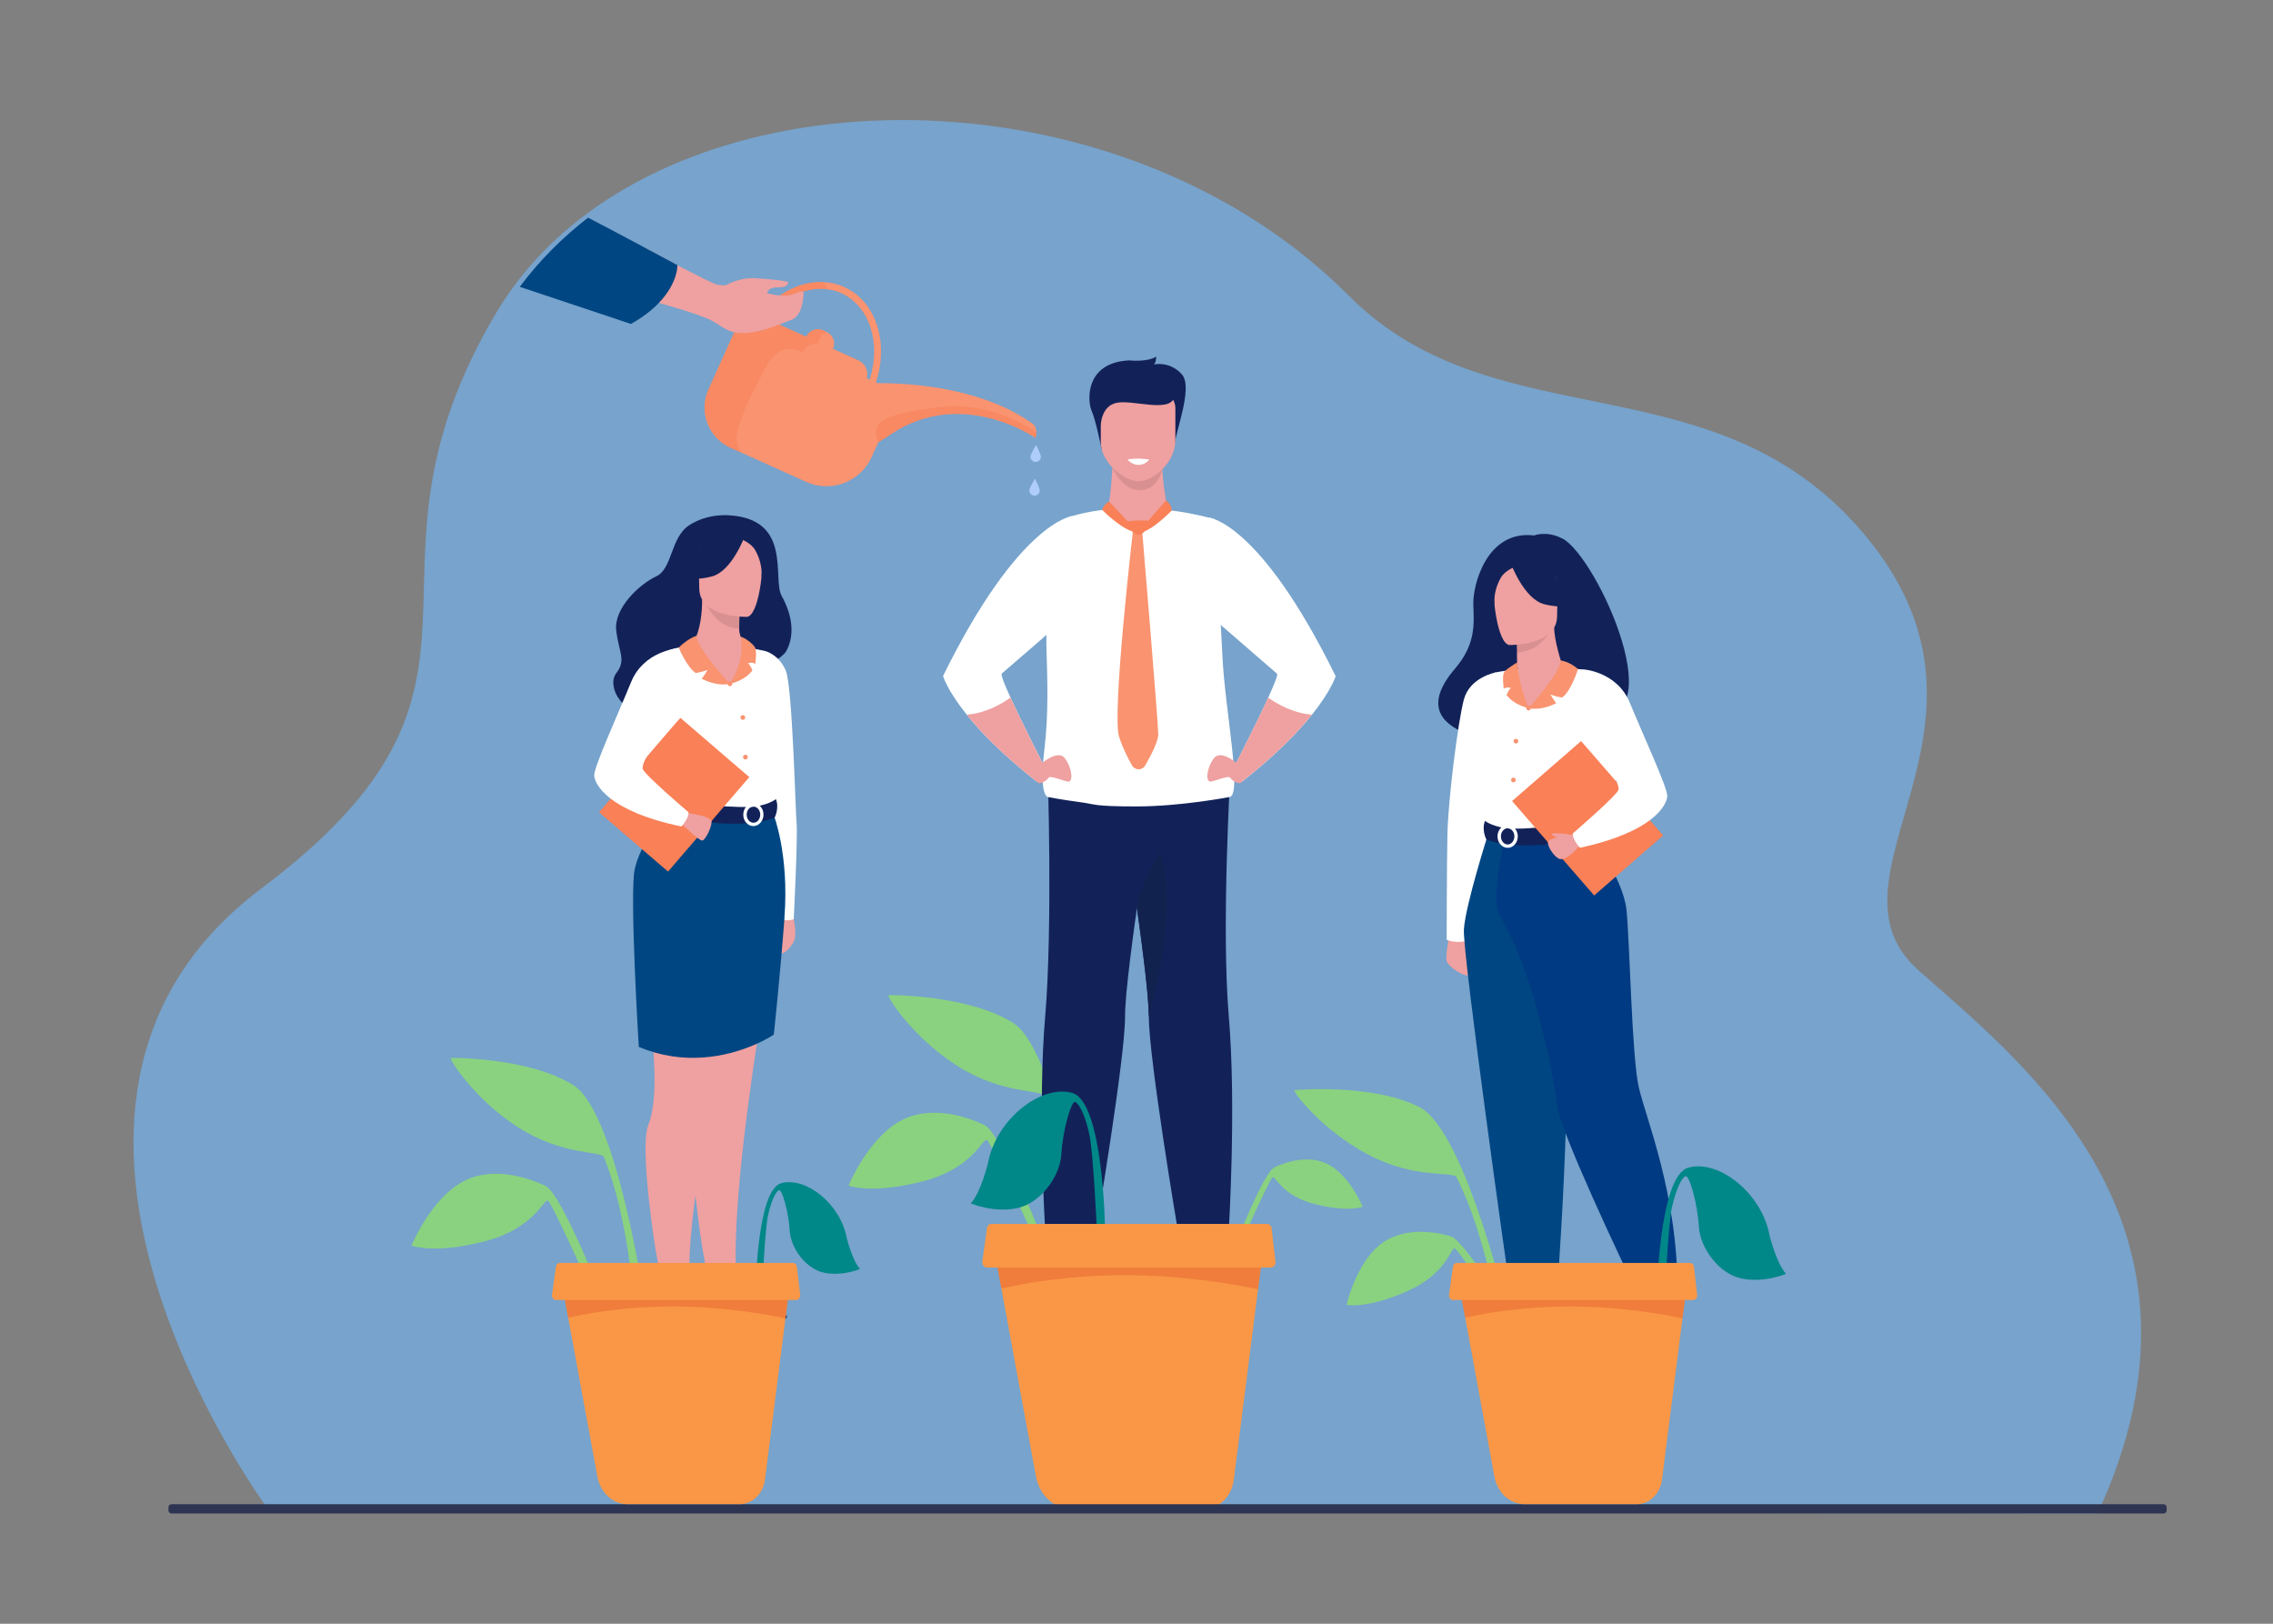 <?xml version="1.0" encoding="UTF-8"?>
<svg id="_лой_1" data-name=" лой 1" xmlns="http://www.w3.org/2000/svg" version="1.1" viewBox="0 0 2800 2000">
  <rect x="0" y="0" width="2800" height="2000" fill="#808080" stroke="none"/>
  <defs>
    <style>
      .cls-1, .cls-2, .cls-3, .cls-4, .cls-5, .cls-6, .cls-7, .cls-8, .cls-9, .cls-10, .cls-11, .cls-12, .cls-13, .cls-14, .cls-15, .cls-16, .cls-17, .cls-18, .cls-19, .cls-20 {
        stroke-width: 0px;
      }

      .cls-1, .cls-4, .cls-7, .cls-10 {
        isolation: isolate;
      }

      .cls-1, .cls-7 {
        opacity: .5;
      }

      .cls-1, .cls-20 {
        fill: #f98057;
      }

      .cls-2 {
        fill: #f2ccaa;
      }

      .cls-3 {
        fill: #233862;
      }

      .cls-4 {
        fill: #71baff;
        opacity: .6;
      }

      .cls-5 {
        fill: #2e3552;
      }

      .cls-6 {
        fill: #003a82;
      }

      .cls-7 {
        fill: #e86531;
      }

      .cls-8 {
        fill: #afcdfb;
      }

      .cls-9 {
        fill: #122259;
      }

      .cls-10 {
        fill: #000;
        opacity: .1;
      }

      .cls-11 {
        fill: #8ad280;
      }

      .cls-12 {
        fill: #f99370;
      }

      .cls-13 {
        fill: #efa0a0;
      }

      .cls-14 {
        fill: #12224f;
      }

      .cls-15 {
        fill: #ffc800;
        opacity: 0;
      }

      .cls-16 {
        fill: #008788;
      }

      .cls-17 {
        fill: #004682;
      }

      .cls-18 {
        fill: #fff;
      }

      .cls-19 {
        fill: #f99746;
      }
    </style>
  </defs>
  <path class="cls-4" d="M2583.8,1864.2l-2251.8-2.7s-370.1-496.7-10.1-767.1c340.5-255.8,93-378.6,289.7-709.7,8.7-14.6,18.3-28.6,28.8-41.9,23.9-30.4,52.2-57.4,84.1-80.8,241.4-177.6,684.6-151.2,937.1,102.3,183.6,184.3,458.7,71.9,642.4,303,183.7,231.1-69.3,413.1,58.9,527.4,128.2,114.4,386.4,311.4,221,669.6Z"/>
  <path class="cls-11" d="M1860.7,1630.1s-54.3-237.2-112.3-266.5-150.4-21.1-153.7-20.8c-3.3.3,32.4,48.5,90.5,79.3s105.1,20.3,109,27.9c36.7,71.9,53.4,181.2,53.4,181.2l13.1-1.2h0Z"/>
  <g>
    <path class="cls-13" d="M976.2,1125.2s6.8,24.6,1.6,34.6c-5.2,10-15.1,18.6-19.8,12.9s4.5-41.7,4.5-41.7l13.7-5.8h0Z"/>
    <path class="cls-9" d="M897.9,634.7s-26-2.7-49,12.3c-23,15-20.5,53.7-40.5,62.9-20,9.2-52.4,38.9-49.3,66.5,3.2,27.6,12.7,36.4,0,52.8-12.7,16.5,9.6,57.4,46.5,44.9s151.7-50.8,163.2-72.5,5.6-47-6-67.8c-11.6-20.8,13.8-94.7-64.9-99.1h0Z"/>
    <path class="cls-13" d="M934.3,1272.8c-18.4,118.6-33.4,246.3-26.3,313.4,5.7,18.8,23,25,38.3,27.3l-10.4,11.5-29.6,1.8-39.5-15.3s2.2-7.8,4-21.4c2-15.8-5.5-51.9-5.5-51.9,0,0-19.9-124.6-9.1-152.7,3.1-8,5.1-17.1,6.3-27h0c3.1-25.2,1.1-55.5-1.2-84.9-2.5-32-5.3-62.9-2.4-85.3,13.3-102.1,13-190.4,13-190.4l77.5-.4s22.3,62.2,12.3,115.7c-8.5,45.5-18.3,101.4-27.3,159.5h0Z"/>
    <path class="cls-18" d="M942.9,802s16.9,4.3,25.1,24.1,11.8,171.5,13.3,187.9-3.5,118.3-3.5,118.3c0,0-12,4.2-20.9-2.6-32.4-24.8-17.5-162.1-17.5-162.1l3.6-165.5Z"/>
    <path class="cls-15" d="M965.4,1058s8.7-119.2,4-150.2c-1.7-10.9-21.3,8-23.5,36-2.2,28,19.5,114.1,19.5,114.1h0Z"/>
    <path class="cls-3" d="M899.1,1631.2c17.2-2.2,12.7,2.2,36.8,2.2s32.4-8.1,33.5-11.5c1-3.1-10.7-5.5-23.2-8.4l-.4.3s-15.1,8.5-35.1,6.7c-16.2-1.4-32.9-8-44.1-9-.7,3.7-1.3,7.4-1,11.2.9,10.8,16.1,10.7,33.3,8.4h0Z"/>
    <path class="cls-13" d="M890.6,1260.7c-18.4,118.6-47.5,259.2-40.4,326.4,5.7,18.8,23,25,38.3,27.3l-10.4,11.5-29.6,1.8-39.5-15.3s2.2-7.8,4-21.4c2-15.8-5.5-51.9-5.5-51.9,0,0-19.9-124.6-9.1-152.7,3.1-8,5.1-17.1,6.3-27h0c3.1-25.2,1.1-55.5-1.2-84.9-2.5-32-5.3-62.9-2.4-85.3,13.3-102.1,13-190.4,13-190.4l77.5-.4s22.3,62.2,12.3,115.7c-8.5,45.5-4.2,88.5-13.2,146.6h0Z"/>
    <path class="cls-3" d="M841.3,1632.1c17.2-2.2,12.7,2.2,36.8,2.2s32.4-8.1,33.5-11.5c1-3.1-10.7-5.5-23.2-8.4l-.4.3s-15.1,8.5-35.1,6.7c-16.2-1.4-32.9-8-44.1-9-.7,3.7-1.3,7.4-1,11.2.9,10.8,16.1,10.7,33.3,8.4h0Z"/>
    <path class="cls-18" d="M793.2,881.5s-1.4,20.9.2,45.9c1.1,16.6,18,38.7,20.4,44.2,6,13.8,12.8,16,12.8,16l52.2,12.5,18.3,4.4,57.7-17.6s26-73.6,15.2-114.9c-10.8-41.3-27.1-70-27.1-70,0,0-66.5-16.9-118-1.6l-31.8,81.1h0Z"/>
    <path class="cls-17" d="M966.4,1130.2c-6,78.3-13.2,144.2-13.2,144.2,0,0-36.3,24.8-88,28.2h0c-23.6,1.6-50.3-1.4-78.3-13.1,0,0-11.6-188.9-5-219,6.6-30.1,36.3-71.7,36.3-71.7l134.7,4.5s19.4,48.7,13.4,126.9h0Z"/>
    <path class="cls-9" d="M955.8,984.3s-11.5,9.2-34.3,9.7c-27.3.7-94.9-6.5-94.9-6.5,0,0-3,8.4-2.8,17.3,0,0,82.6,20.4,130.4,2.4,0,0,6.1-11.6,1.6-22.9h0Z"/>
    <path class="cls-18" d="M915.6,1003.5c0-7.8,5.5-14.1,12.4-14.2,6.9,0,12.5,6.2,12.5,14,0,7.8-5.5,14.1-12.4,14.2-6.9,0-12.5-6.2-12.5-14ZM919.8,1003.5c0,5.5,3.8,9.9,8.4,9.9,4.6,0,8.3-4.5,8.3-10,0-5.5-3.8-9.9-8.4-9.9-4.6,0-8.3,4.5-8.3,10h0Z"/>
    <rect class="cls-20" x="753.7" y="923.9" width="153.5" height="112.1" transform="translate(-454 969.4) rotate(-49.3)"/>
    <path class="cls-13" d="M845.7,1001.3s31,3.5,30.9,10.8-7.6,22.5-11.4,23.2-25.3-20.3-25.3-20.3l5.8-13.7Z"/>
    <path class="cls-18" d="M834.3,798.7s-41.3,3.1-57,41.7c-15.7,38.6-45.4,103.5-45.3,114.4s17,44.4,107.4,63.2c0,0,9.3-9.9,8.7-17.6,0,0-56.6-48.1-56.5-53.8.2-10.7,9.1-24.9,58.3-74.6,13.4-13.5-15.6-73.3-15.6-73.3h0Z"/>
    <path class="cls-13" d="M840.8,796.7c8.4-1.9,15.3-7.8,18.1-15.9,3.4-9.8,6.1-24.2,6-42.2l2.6.5,44,8.5s-.9,13.8-.9,26.9v.3c0,11.3,7.5,21.3,18.4,24.4,5.6,1.6-26.3,44-30,43.2-7.6-1.7-61-45-58.3-45.6h0Z"/>
    <path class="cls-10" d="M911.6,747.5s-.9,13.8-.9,26.9c-24.6-.6-37.8-23-43.2-35.4l44,8.5Z"/>
    <path class="cls-13" d="M919.9,759.8s-58.3,1.3-58.5-35c-.2-36.3-7.9-60.6,29.3-62.9s44.5,11.5,47.5,23.6c3,12.1-3.2,73.1-18.3,74.4h0Z"/>
    <path class="cls-9" d="M917.2,660.9s-15.7,42.7-40.2,49.1c-24.5,6.4-35.1,0-35.1,0,0,0,18.7-15,22.5-41.1,0,0,40.7-28.1,52.8-7.9h0Z"/>
    <path class="cls-9" d="M913.3,664.3s11.8,4.4,16.8,13c4.8,8.4,8.9,19.6,8,33.3,0,0,11.9-29-1.7-45.3-14.4-17.3-23.1-.9-23.1-.9h0Z"/>
    <path class="cls-12" d="M899.1,842.3s-39.6-41.9-41.2-59.1c0,0-10,2.8-21.8,14.4,0,0,9.6,23.7,20.9,31.4,0,0,8.2-1.2,14.7-3.9,0,0-4.1,6.8-7.3,10.9,0,0,17.9,10,34.7,6.2h0Z"/>
    <path class="cls-12" d="M912.6,784.5s6.4,27.5-13.5,57.8c0,0,18.4-3.6,27.8-16.7,0,0-3-7-5.5-8.6,0,0,5.5-2.2,9,1,0,0,2-15.2,0-19.9-2.1-4.6-12.8-12.8-17.7-13.7h0Z"/>
    <path class="cls-12" d="M896.2,842.3c0-1.6,1.3-2.9,2.9-3,1.6,0,2.9,1.3,3,2.9,0,1.6-1.3,2.9-2.9,3-1.6,0-2.9-1.3-3-2.9Z"/>
    <path class="cls-12" d="M912.1,883.8c0-1.6,1.3-2.9,2.9-3,1.6,0,2.9,1.3,3,2.9,0,1.6-1.3,2.9-2.9,3-1.6,0-2.9-1.3-3-2.9Z"/>
    <path class="cls-12" d="M915.3,932.6c0-1.6,1.3-2.9,2.9-3s2.9,1.3,3,2.9c0,1.6-1.3,2.9-2.9,3s-2.9-1.3-3-2.9Z"/>
  </g>
  <g>
    <path class="cls-13" d="M1786.7,1146.3s-6.6,29-4.7,37c1.9,8,22.2,20.6,29.9,18.3s1.1-42.2-12.1-48.7l-13.1-6.6h0Z"/>
    <path class="cls-9" d="M1924.3,663.2c-19.2-9.9-34.5-3.7-34.5-3.7-58.6-6.9-75.7,61.5-74.9,85,.8,23.5,3.5,48.8-22.7,79.3-75.6,88.3,82.8,92.2,82.8,92.2,1.3-70.5,85.9-44.8,82.2-37.7,108.4,26,10.8-192.6-32.8-215.2h0Z"/>
    <path class="cls-18" d="M1842.7,828.2s-31.9,5.7-39.4,33.3c-7.3,27.2-19.4,123.3-20.3,166-.8,38-.9,130-.9,130,0,0,12.2,6.1,29.9,0l37-188.3-6.2-141.1h0Z"/>
    <path class="cls-15" d="M1812.3,1099.6s6.4-104.9,1.1-156.5c-4.2-41.3,47.4,79.3,43.9,101.2-3.5,21.9-45,55.3-45,55.3h0Z"/>
    <path class="cls-18" d="M1992,907.5s1.5,21,0,46.1c-1,16.7-17.8,39-20.2,44.5-6,13.8-12.8,16.1-12.8,16.1l-52.3,12.8-18.4,4.5-58-17.3s-26.4-73.8-15.8-115.3,26.8-70.4,26.8-70.4c0,0,39.3-9.5,109-3.9l41.8,83h0Z"/>
    <path class="cls-2" d="M1976.7,959.9c-1,16.7-2.5,32.2-4.9,37.7-6,13.8-12.8,16.1-12.8,16.1l-52.3,12.8-22.7-6.7s75.9-11.5,67.5-76.8l25.3,16.9h0Z"/>
    <path class="cls-17" d="M1833.9,1024.9s-28.7,89.5-30.6,119.9c-1.8,30.5,54.9,432.7,57.2,446.8,2.2,13.2,18.6,21.7,18.6,21.7,0,0,7.6,4.5,18.3,1.4,15-4.2,19.7-9.3,19.7-9.3,0,0,22.4-286.9,8.5-389.4s-14-191.1-14-191.1h-77.8,0Z"/>
    <path class="cls-6" d="M1955.7,1022.2s43.8,58.8,47.9,98.6,6.4,179.5,15.1,218.2,47.8,130.2,47.8,251.2c0,0-7.8.8-18,4.5-3.3,1.2-8.7-.9-13,0-8.5,1.9-13.6,8.1-17.5.3-21.6-43.6-95.8-201.8-99.3-231-2.5-20.6-24.3-157.2-71.7-237.3-11.4-19.2,7-95.8,7-95.8l101.6-8.8h0Z"/>
    <path class="cls-9" d="M1829.3,1011.1s11.5,9.1,34.5,9.6c27.4.5,95.2-7,95.2-7,0,0,3,8.4,2.9,17.3,0,0-82.9,20.9-130.9,3.1,0,0-6.2-11.7-1.7-23h0Z"/>
    <path class="cls-18" d="M1857.2,1044.3c-6.9,0-12.5-6.3-12.5-14.1s5.6-14.1,12.5-14.1,12.5,6.3,12.5,14.1-5.6,14.1-12.5,14.1ZM1857.2,1020.2c-4.6,0-8.3,4.5-8.3,10s3.8,10,8.3,10,8.3-4.5,8.3-10-3.8-10-8.3-10Z"/>
    <rect class="cls-20" x="1899" y="929" width="112.6" height="154.1" transform="translate(-180 1531.4) rotate(-41)"/>
    <path class="cls-13" d="M1939.9,1027.6s-33.2,2.9-33.1,10.3,10.5,20.3,15.5,20.3c11.2,0,23.6-16.8,23.6-16.8l-5.9-13.7h0Z"/>
    <path class="cls-18" d="M1950.3,824.5s41.5,2.4,57.4,41.1,46.1,103.7,46.1,114.6-16.9,44.6-107.5,64c0,0-9.4-9.9-8.8-17.7,0,0,56.6-48.6,56.4-54.3-.3-10.7-9.3-24.9-58.9-74.6-13.5-13.5,15.2-73.2,15.2-73.2h0Z"/>
    <path class="cls-13" d="M1934.9,1028.3s-7.5-1.7-12.4-1.7c-4.9,0-10.8-1-10.9.7,0,3.1,9.8,4.1,9.8,5.5s13.5-4.5,13.5-4.5h0Z"/>
    <g>
      <path class="cls-13" d="M1926.4,823.5c-3.1-5.8-11.9-35.3-11.9-50.7l-2.6.4-44.2,7.4s1,11.8,1,22.9v.3c0,9.6-.1,14.4,1.8,26.3.9,5.4-1,44.1,17.5,41.3,6.6-1,40.4-44.1,38.3-48h0Z"/>
      <path class="cls-10" d="M1867.7,780.7s1,11.8,1,22.9c24.7-.6,37.8-19.7,43.2-30.3l-44.2,7.4h0Z"/>
      <path class="cls-13" d="M1859.5,794.5s58.5,1,58.6-35.5c0-36.4,7.6-60.9-29.7-63-37.3-2.2-44.6,11.7-47.6,23.9-3,12.2,3.6,73.4,18.8,74.6h0Z"/>
      <path class="cls-9" d="M1861.6,695.1s16,42.8,40.6,49.1,35.2-.3,35.2-.3c0,0-18.9-15-22.8-41.1,0,0-41-28-53.1-7.7Z"/>
      <path class="cls-9" d="M1865.6,698.5s-11.9,4.4-16.8,13.1c-4.8,8.5-8.8,19.7-7.9,33.5,0,0-12.1-29.1,1.5-45.5,14.4-17.4,23.2-1.1,23.2-1.1h0Z"/>
    </g>
    <path class="cls-12" d="M1883,872.2s38.1-41.8,39.7-58.7c0,0,10.7,1.3,21.2,10.6,0,0-8.6,27.5-19.7,35.1,0,0-8.1-1.2-14.4-3.8,0,0,4,6.7,7.2,10.7,0,0-17.6,9.8-34,6.1h0Z"/>
    <path class="cls-12" d="M1868.9,815.8s.8,23.9,14.1,56.4c0,0-18-3.5-27.2-16.3,0,0,2.9-6.8,5.4-8.4,0,0-5.4-2.2-8.8,1,0,0-2-14.9,0-19.5s11.4-9.5,16.5-13.2h0Z"/>
    <path class="cls-12" d="M1885.9,872.2c0-1.6-1.3-2.9-2.9-2.9-1.6,0-2.9,1.3-2.9,2.9s1.3,2.9,2.9,2.9,2.9-1.3,2.9-2.9Z"/>
    <path class="cls-12" d="M1870.3,912.9c0-1.6-1.3-2.9-2.9-2.9s-2.9,1.3-2.9,2.9c0,1.6,1.3,2.9,2.9,2.9,1.6,0,2.9-1.3,2.9-2.9Z"/>
    <path class="cls-12" d="M1867.2,960.7c0-1.6-1.3-2.9-2.9-2.9s-2.9,1.3-2.9,2.9c0,1.6,1.3,2.9,2.9,2.9,1.6,0,2.9-1.3,2.9-2.9Z"/>
  </g>
  <path class="cls-11" d="M1287.6,1534.7s-54.1-139-74.7-148.9-67.9-26.6-106.4-3.7c-38.5,23-61.3,78.2-61.3,78.2,0,0,28.1,11.2,91.4-5.2,63.4-16.4,73.8-54.4,79.4-50.7s62.2,130.3,62.2,130.3h9.3s0,0,0,0Z"/>
  <path class="cls-11" d="M1521.2,1534.7s35.2-90.3,48.5-96.7c13.4-6.4,44.1-17.3,69.1-2.4s39.8,50.8,39.8,50.8c0,0-18.2,7.2-59.4-3.4s-47.9-35.3-51.6-32.9c-3.7,2.4-40.4,84.6-40.4,84.6h-6.1s0,0,0,0Z"/>
  <path class="cls-11" d="M1337.4,1535.3s-34.3-241.5-90-275.8-149.5-33.8-152.8-33.8,28.4,51.2,84.2,86.9c55.8,35.7,103.9,29.2,107.2,37.2,30.7,75,38.2,185.6,38.2,185.6h13.3c0,0,0,0,0,0Z"/>
  <g>
    <path class="cls-3" d="M1286.1,1560.7s0-17.6,2.5-23.5,11.7-29.8,11.7-29.8h36s6.7,21.8,7.1,28.9,0,24.3,0,24.3h-57.4,0Z"/>
    <path class="cls-3" d="M1514.8,1560.7s0-17.6-2.5-23.5c-2.5-5.9-11.7-29.8-11.7-29.8h-36s-6.7,21.8-7.1,28.9,0,24.3,0,24.3h57.4Z"/>
    <path class="cls-13" d="M1370.5,570.5s-1.3,39.3-6.3,56.9l-39.8,27.8,149.8,22.4-35.7-49.4s-10.8-52.7-5.1-72.2c5.7-19.5-62.8,14.5-62.8,14.5h0Z"/>
    <path class="cls-10" d="M1370.3,575.9s11.8,28.5,34.2,27.9c22.3-.6,27.4-25.9,27.4-25.9l-61.6-2Z"/>
    <path class="cls-9" d="M1356.9,552.8s-7.2-36-12.2-46.9c-5-10.9-9.2-59.5,46.5-62,0,0,21.4,2.5,33.1-4.6,0,0,0,7.1-2.9,9.6,0,0,19.3-4.6,34.4,12.1,15.1,16.8-10.1,75.4-8.8,89.3l-90,2.5h0Z"/>
    <path class="cls-13" d="M1401.9,592.8c-16.2-.3-45.9-21.8-45.9-48.5v-41.6c0-9.7,6.8-17.7,15.1-17.7h61.7c8.3,0,15.1,8,15.1,17.7v39.3c0,28-27.4,51.2-45.9,50.8h0Z"/>
    <path class="cls-9" d="M1355.9,524.9s0-25,19.9-28.8,64.1,12.2,70.4-6c6.3-18.2-85.7-17.9-90.3-6.3-4.6,11.6,0,41.2,0,41.2Z"/>
    <path class="cls-9" d="M1290.6,949.7s6.3,192.5-3.1,302.4c-9.4,109.8,0,262.7,0,262.7,0,0,30.2,16.6,62.8,0,0,0,35.8-212.2,35.6-262.7-.2-53.8,39-294,39-294l-134.4-8.4h0Z"/>
    <path class="cls-9" d="M1513.6,1514.8s-30.2,16.6-62.8,0c0,0-35.8-212.2-35.6-262.7,0-22.7-6.8-78.7-14.9-135.8-11-78.1-24.1-158.2-24.1-158.2l139.6-8.7s-11.5,192.9-2.1,302.7c9.4,109.8,0,262.7,0,262.7h0Z"/>
    <path class="cls-18" d="M1514,981.8s-59.5,11.5-113.8,11.5-49.4-2.6-69.9-5.3c-22.7-3-38.9-6.2-38.9-6.2,0,0-12.1,1.1-4.9-58.4,5.4-45.3,3.7-86.2,2.5-128.2-.1-4.7,0-10.2.2-16.4,2.3-49,17.2-137.3,28.4-142.1,0,0,16.8-6.2,46.5-9.3,0,.6,17.2,25.8,37.7,28.6,12.7-5,22.7-9.3,36.6-27.8,17.6,2,36.8,5.5,57.4,11.1,0,0,2.1,9.3,10.2,171.6,3.2,64.3,25.1,171.1,8,170.9h0Z"/>
    <path class="cls-14" d="M1415.1,1252.1c0-22.7-6.8-78.7-14.9-135.8,8.4-34.1,28.7-66.9,28.7-66.9,25.8,72.3-13.8,202.7-13.8,202.7h0Z"/>
    <path class="cls-18" d="M1234,829.8c-1.4,1.2,3.5,13.5,10.8,29.4,15,32.8,39.9,81.4,39.9,81.4-3.6,13.7-7.6,22.2-7.6,22.2-41.9-33-69-61-86.2-82.5-24.3-30.2-29.2-47.6-29.2-47.6,93.4-190.1,159.1-197.1,159.1-197.1l-7.8,125.6s-74.7,65-79.1,68.6h0Z"/>
    <path class="cls-13" d="M1279.8,943s22.6-21,31.8-9.2,10.9,30.2,3.8,28.9c-7.1-1.3-21.8-8-23.9-4.6-2.1,3.3-11.5,9.8-14.3,4.7s2.6-19.8,2.6-19.8h0Z"/>
    <path class="cls-13" d="M1284.7,940.6c-3.6,13.7-7.6,22.2-7.6,22.2-41.9-33-69-61-86.2-82.5,13-1,32-5.6,53.9-21,15,32.8,39.9,81.4,39.9,81.4h0Z"/>
    <path class="cls-18" d="M1645.4,832.7s-5,17.3-29.2,47.6c-17.3,21.5-44.3,49.5-86.2,82.5,0,0-4-8.5-7.6-22.2,0,0,24.9-48.5,39.9-81.4,7.3-16,12.2-28.3,10.8-29.4-3.3-2.8-49-42.5-69.4-60.1-5.9-5.1-9.7-8.4-9.7-8.4l-4.7-123.7s62.6,5.1,156,195.2h0Z"/>
    <path class="cls-13" d="M1527.3,943s-22.6-21-31.8-9.2-10.9,30.2-3.8,28.9c7.1-1.3,21.8-8,23.9-4.6,2.1,3.3,11.5,9.8,14.3,4.7s-2.6-19.8-2.6-19.8h0Z"/>
    <path class="cls-13" d="M1522.3,940.6c3.6,13.7,7.6,22.2,7.6,22.2,41.9-33,69-61,86.2-82.5-13-1-32-5.6-53.9-21-15,32.8-39.9,81.4-39.9,81.4h0Z"/>
    <path class="cls-20" d="M1366.3,617.8s-6.7,2.8-8.5,10.3c0,0,26.7,27.4,44.1,27.9l-35.6-38.2h0Z"/>
    <path class="cls-20" d="M1401.9,656l34.4-39.6s7.1,4.7,7,12.4c0,0-26.6,28.2-41.4,27.2Z"/>
    <path class="cls-12" d="M1395.7,653.1s-26.3,226.9-17.1,254.6c4.7,14.2,11,26.5,16,35.2,3.6,6.2,12.6,6.2,16.1,0,7-12.1,16.1-29.7,16.1-38.5,0-14.4-19.9-251.3-19.9-251.3l-11.2.2h0Z"/>
    <path class="cls-20" d="M1388.8,642s15.9-1.6,25.6-.6c1.9.2,3,2.3,2.1,4-2.7,4.9-8.2,13.3-14,13.3s-20.8-16.1-13.6-16.7h0Z"/>
    <path class="cls-18" d="M1389,566s5,6.8,13.8,6.6c8.8-.2,12.9-6.6,12.9-6.6,0,0-14.8-2.4-26.8,0Z"/>
  </g>
  <path class="cls-16" d="M1361.2,1512.5s-2.1-155.4-40.3-166.3c-38.2-10.8-93.8,32-103.9,86.7,0,0-8.9,36.3-21.1,49.3,0,0,27.7,12,56.7,6s53.3-38.8,54.9-67c1.5-28.2,12.2-66.2,17.1-63.8,5,2.3,12.1,16.4,17.2,39.2s9.2,116,9.2,116h10.1s0,0,0,0Z"/>
  <path class="cls-11" d="M745.6,1607.4s-53.3-137-73.6-146.7c-20.3-9.7-66.9-26.2-104.8-3.6-37.9,22.6-60.3,77.1-60.3,77.1,0,0,27.6,11,90.1-5.2s72.7-53.6,78.2-49.9,61.3,128.3,61.3,128.3h9.2s0,0,0,0Z"/>
  <path class="cls-11" d="M794.6,1608s-33.8-237.9-88.7-271.7c-54.9-33.8-147.3-33.3-150.5-33.3s28,50.4,82.9,85.6c54.9,35.2,102.4,28.8,105.6,36.6,30.3,73.8,37.6,182.8,37.6,182.8h13.1c0,0,0,0,0,0Z"/>
  <path class="cls-16" d="M931,1586.5s1.6-120.7,31.3-129.1,72.9,24.9,80.7,67.3c0,0,6.9,28.2,16.4,38.3,0,0-21.5,9.3-44,4.7-22.5-4.6-41.4-30.2-42.6-52.1s-9.4-51.4-13.3-49.6c-3.9,1.8-9.4,12.8-13.3,30.5-4,17.7-7.2,90.1-7.2,90.1h-7.8s0,0,0,0Z"/>
  <path class="cls-11" d="M1869,1635.5s-63.7-107.4-82-112.8-59.7-12.7-88.4,11.5-39.9,73-39.9,73c0,0,24.7,5.4,74.8-16.8s53.5-55,58.7-52.7,69.1,99.1,69.1,99.1l7.7-1.3h0Z"/>
  <path class="cls-16" d="M2041,1598.2s2-149.6,38.8-160c36.8-10.4,90.3,30.8,100,83.4,0,0,8.6,34.9,20.3,47.4,0,0-26.6,11.5-54.6,5.8-27.9-5.7-51.3-37.4-52.8-64.5s-11.7-63.7-16.5-61.5c-4.8,2.3-11.6,15.8-16.5,37.8-4.9,21.9-8.9,111.7-8.9,111.7h-9.7Z"/>
  <g>
    <path class="cls-19" d="M1555.4,1528.2l-.6,19.4v.3l-.2,2-4.9,38.3-29.9,235c-2.8,20.3-18.2,35.3-36.2,35.3h-164.2c-20.6,0-38.7-16.3-43.2-39.3l-42.6-232-6.9-37.3-.3-1.9v-.7c0-10.5,7.4-19.1,16.7-19.1h312.5,0Z"/>
    <path class="cls-7" d="M1554.6,1549.8l-4.9,38.3c-29.9-6.6-94.6-17.4-163.6-17.4s-123.9,9.8-152.6,16.5l-6.9-37.3h328Z"/>
    <path class="cls-19" d="M1565.5,1561.3h-349.7c-3.5,0-6.2-3.6-5.7-7.6l5.7-40.7c.4-3.2,2.8-5.5,5.7-5.5h339.3c2.9,0,5.3,2.4,5.7,5.7l4.7,40.7c.4,3.9-2.2,7.4-5.7,7.4h0Z"/>
  </g>
  <g>
    <g>
      <path class="cls-12" d="M1273.4,523c-56.1-41.9-137.9-49.5-174-50.8-11.4-.4-18.2-.2-18.2-.2l-2.2-1c16.3-48.9.2-99.8-39.1-117.5-8.4-3.8-17.2-5.8-26.1-6.1-16.9-.7-34.2,4.5-49.9,14.5-.9.6-1.8,1.2-2.7,1.8-13.7,9.4-26,22.4-35.3,38.5-7.8-2.5-16.3.5-21,7-.7,1-1.3,2.1-1.8,3.2l-30.4,67.4c-12.3,27.2,0,59.5,27.2,71.8l16.1,7.2,77.1,34.8c30.6,13.8,66.8,0,80.6-30.5l8.3-18.4c5.1-3,10.3-6.4,15.6-10,87.5-58.5,177.8,4.5,177.8,4.5,1-2.3,1.4-4.5,1.4-6.4,0-5.9-3.4-9.9-3.4-9.9h0ZM1071.2,467.6l-3.4-1.5c2.5-8.8-1.7-18.3-10.2-22.2l-31.4-14.2c3.6-7.9,0-17.2-7.9-20.8l-4.3-2c-1.9-.8-3.9-1.3-5.9-1.4-6.2-.2-12.3,3.3-15,9.3l-31.4-14.2c-.3-.1-.7-.3-1-.4-.4-.1-.8-.3-1.3-.4-7.5-2.2-15.6.5-20.2,6.7-.3.4-.6.8-.8,1.2l-1.4-.6-3.3-1.5c10-16.9,23.4-30.2,38.3-38.8,5.7-3.3,11.7-5.9,17.7-7.8,10.4-3.2,21.1-4.1,31.5-2.4,5.2.8,10.3,2.4,15.2,4.6,35,15.8,49.3,61.7,34.8,106.3h0Z"/>
      <path class="cls-1" d="M1082,544.8c5.1-3.1,10.3-6.4,15.6-10,87.5-58.5,177.8,4.5,177.8,4.5,1-2.3,1.4-4.5,1.4-6.4-12.6-9-60.1-38.9-120.4-31.3-70.7,8.9-83.8,18.3-74.4,43.2h0Z"/>
      <path class="cls-1" d="M899.9,551.7l16.1,7.2c-24-14.2,8.2-69.5,27.2-106.1,19-36.6,45.2-18.7,45.2-18.7,6.6-12.3,19.7-11.1,19.7-11.1,1.1-12,10.3-14.1,10.3-14.1l-4.3-2c-1.9-.9-3.9-1.3-5.9-1.4-6.2-.2-12.2,3.3-15,9.3l-31.4-14.2c-8.5-3.8-19.2-3.7-24,4l-4,1c10-16.9,23.4-30.2,38.3-38.8,15.7-9,32.9-12.9,49.2-10.1-2.5-2.2-5.2-5.1-7.5-9.3-16.9-.6-34.2,4.5-49.9,14.5-14.8,9.5-28.1,23.2-38,40.3-9-2.8-18.9,1.5-22.9,10.3l-30.3,67.3c-12.3,27.2,0,59.5,27.2,71.8h0Z"/>
      <path class="cls-13" d="M974.4,394.1c-16.3,6.2-52.4,22.8-75.6,13.5-9.2-3.7-18.5-11.6-27.1-15.1-30.8-12.7-93.2-28.3-93.2-28.3l16.2-58.7s80.3,43.5,89,45.2c13.5,2.6,28.3-2.9,37,1.3,23.9,11.5,45.9,14.8,57.4,9.9,8.8-3.8,11.8-2.6,11.8-2.6,0,0,.9,28.9-15.4,34.9h0Z"/>
      <path class="cls-8" d="M1269.4,562.4c.1-3.5,6.9-14.2,6.9-14.2,0,0,6,11.1,5.9,14.6s-3.1,6.3-6.6,6.2c-3.5-.1-6.3-3.1-6.2-6.6Z"/>
      <path class="cls-8" d="M1268,603.9c.1-3.5,6.9-14.2,6.9-14.2,0,0,6,11.1,5.9,14.6-.1,3.5-3.1,6.3-6.6,6.2-3.5-.1-6.3-3.1-6.2-6.6Z"/>
      <path class="cls-13" d="M893,352.1s15.4-9.9,34.7-9.5c10.2.2,43.6,3.2,43.2,5.2-2.2,11.4-20.8.8-25.5,12.1s-52.3-7.9-52.3-7.9h0Z"/>
    </g>
    <path class="cls-17" d="M811.7,373c-8.2,8.6-19.3,17.5-34.5,26l-136.9-45.7c23.9-32.1,52.2-60.5,84.1-85.2,19.3,9.8,100.9,53.5,109.4,58.1.5.2.7.4.7.4,0,0,.9,21.6-22.8,46.4h0Z"/>
  </g>
  <path class="cls-5" d="M2665.3,1864.2H211.2c-2,0-3.7-1.7-3.7-3.7v-4c0-2,1.7-3.7,3.7-3.7h2454.1c2,0,3.7,1.7,3.7,3.7v4c0,2-1.7,3.7-3.7,3.7h0Z"/>
  <g>
    <path class="cls-19" d="M972.4,1573.1l-.5,16.4v.2l-.2,1.7-4.1,32.4-25.3,199c-2.4,17.2-15.4,29.9-30.7,29.9h-139c-17.5,0-32.7-13.8-36.6-33.3l-36.1-196.4-5.8-31.6-.3-1.6v-.6c0-8.9,6.3-16.2,14.1-16.2h264.6Z"/>
    <path class="cls-7" d="M971.7,1591.5l-4.1,32.4c-25.3-5.6-80.1-14.7-138.5-14.7s-104.9,8.3-129.2,13.9l-5.8-31.6h277.7Z"/>
    <path class="cls-19" d="M980.9,1601.2h-296.1c-3,0-5.3-3.1-4.8-6.4l4.8-34.5c.4-2.7,2.4-4.7,4.8-4.7h287.3c2.4,0,4.5,2.1,4.8,4.8l4,34.5c.4,3.3-1.9,6.3-4.8,6.3h0Z"/>
  </g>
  <g>
    <path class="cls-19" d="M2077.4,1573.1l-.5,16.4v.2l-.2,1.7-4.1,32.4-25.3,199c-2.4,17.2-15.4,29.9-30.7,29.9h-139c-17.4,0-32.7-13.8-36.6-33.3l-36.1-196.4-5.8-31.6-.3-1.6v-.6c0-8.9,6.3-16.2,14.1-16.2h264.6,0Z"/>
    <path class="cls-7" d="M2076.7,1591.5l-4.1,32.4c-25.3-5.6-80.1-14.7-138.6-14.7s-104.9,8.3-129.2,13.9l-5.8-31.6h277.7Z"/>
    <path class="cls-19" d="M2085.9,1601.2h-296.1c-3,0-5.3-3.1-4.8-6.4l4.8-34.5c.4-2.7,2.4-4.7,4.8-4.7h287.3c2.4,0,4.5,2.1,4.8,4.8l4,34.5c.4,3.3-1.9,6.3-4.8,6.3h0Z"/>
  </g>
</svg>